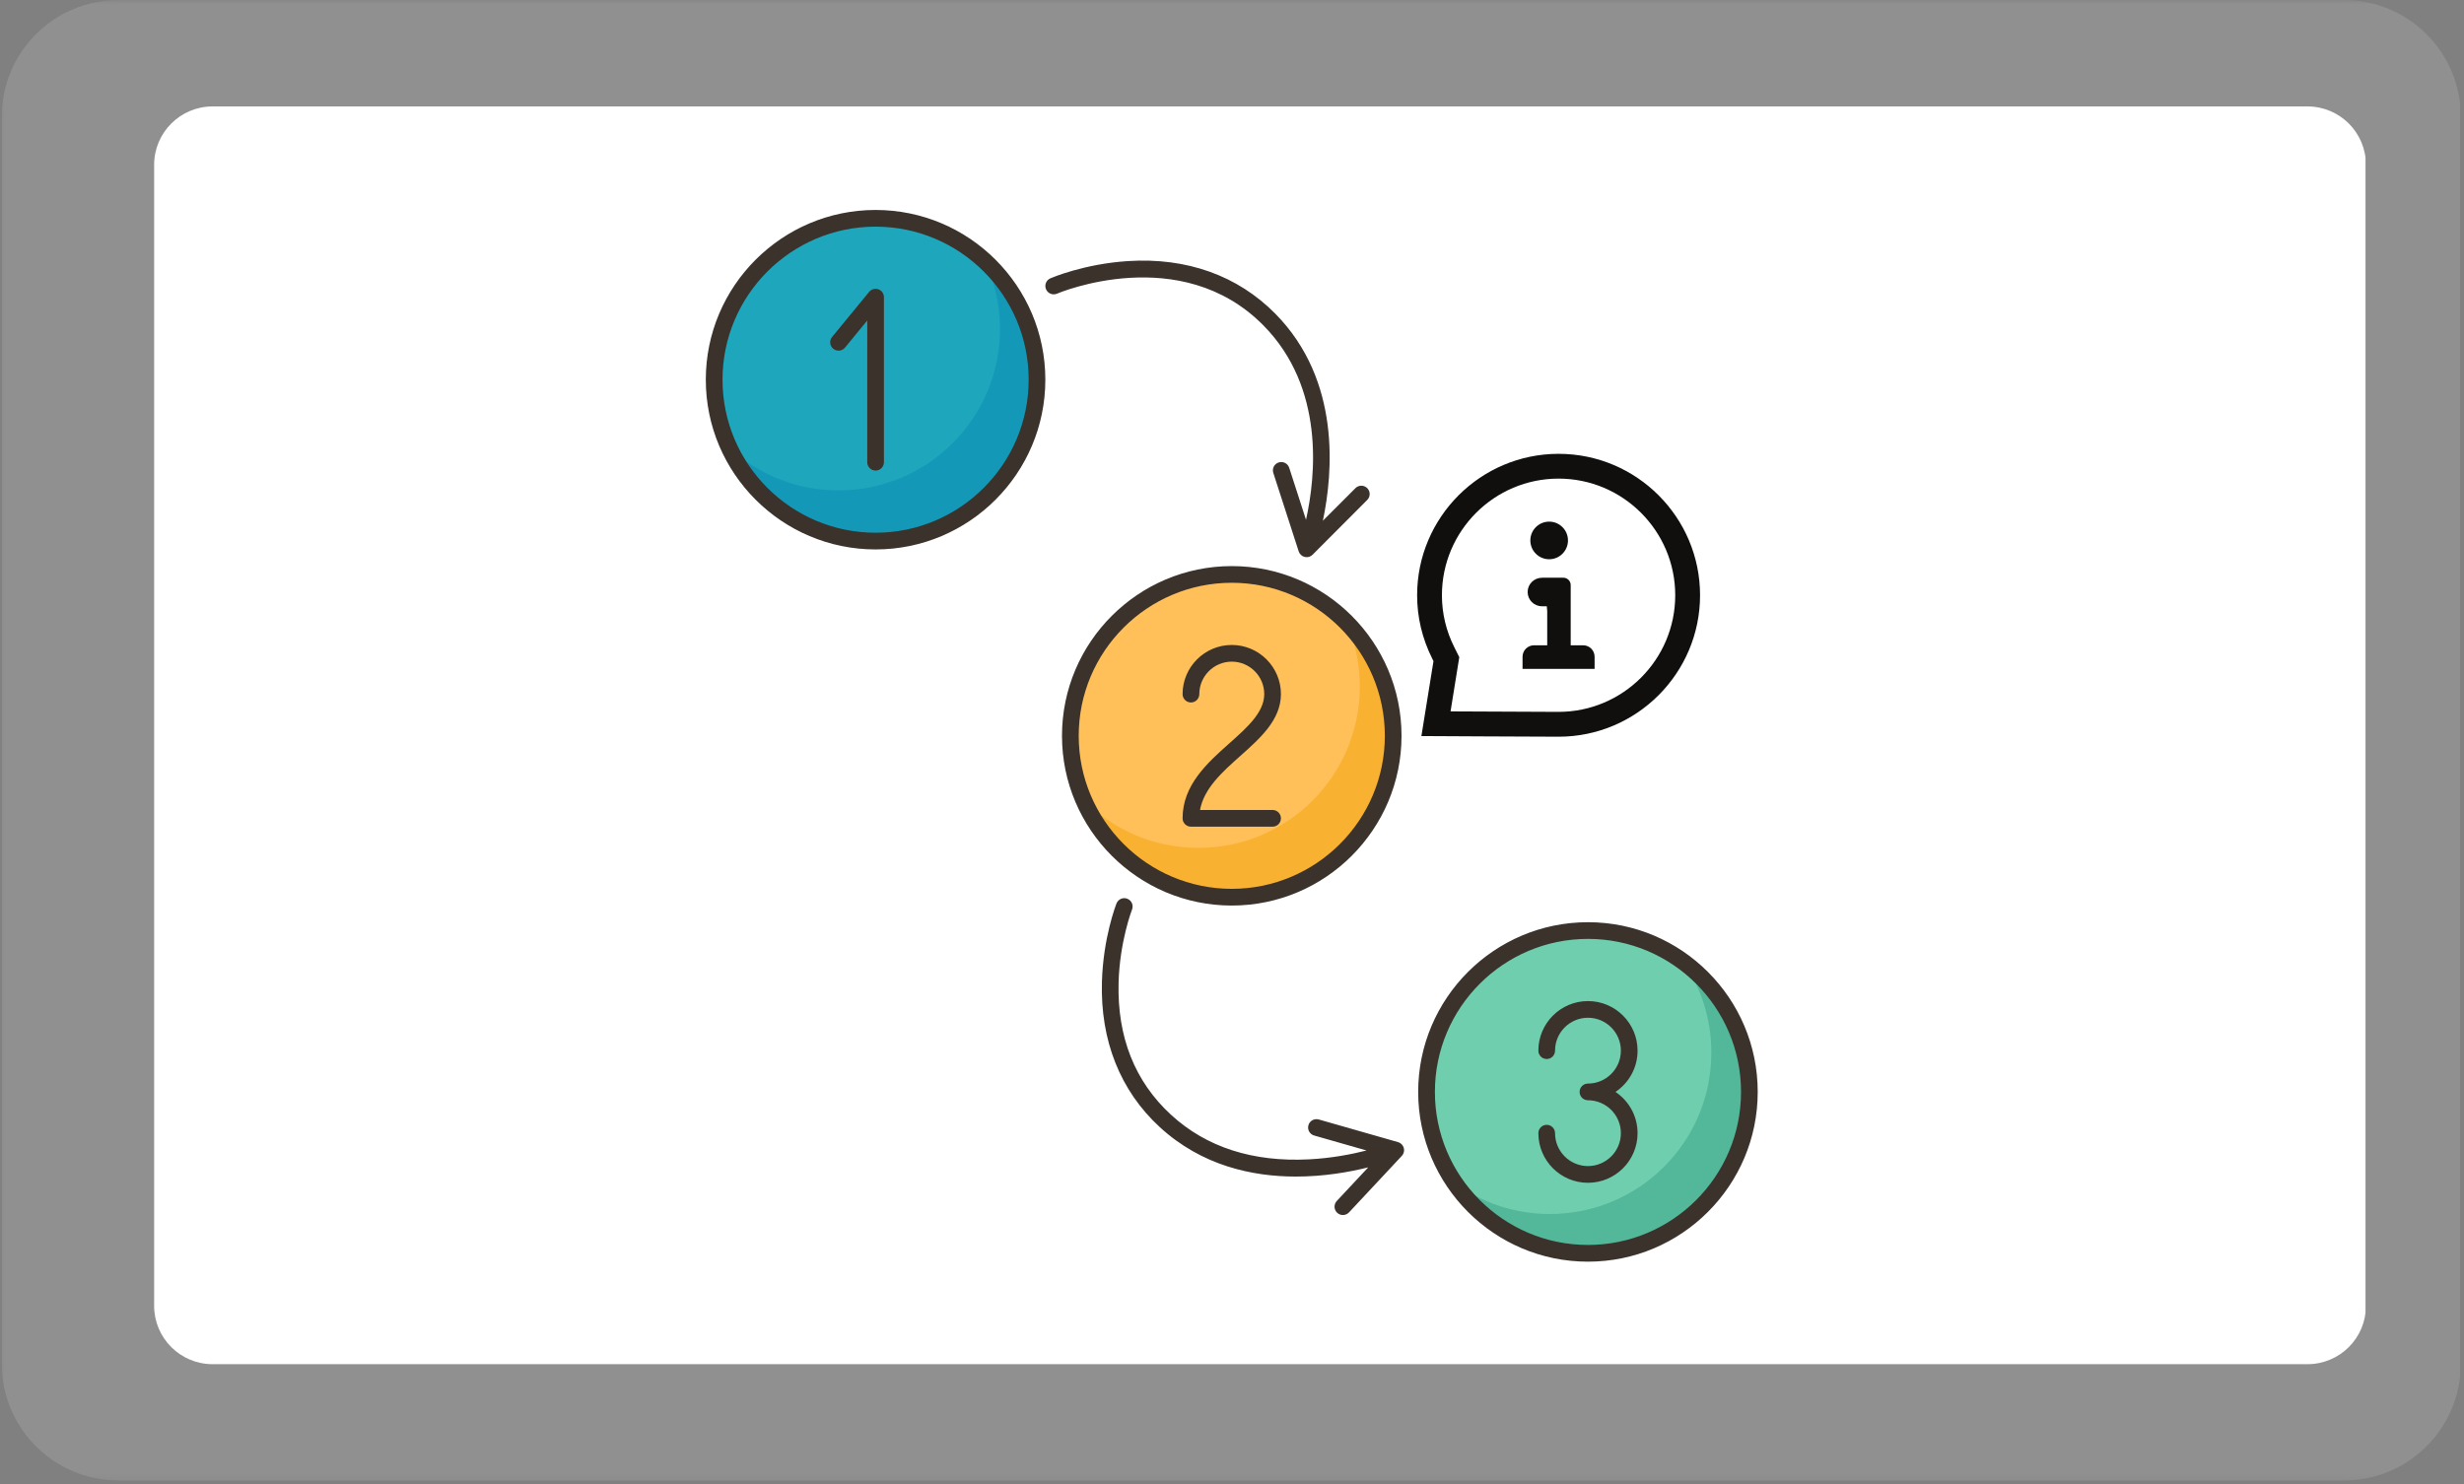 <svg xmlns="http://www.w3.org/2000/svg" xmlns:xlink="http://www.w3.org/1999/xlink" width="400" zoomAndPan="magnify" viewBox="0 0 300 180.75" height="241" preserveAspectRatio="xMidYMid meet" version="1.2"><rect x="0" y="0" width="300" height="180.75" fill="#808080" stroke="none"/><defs><clipPath id="badeee5525"><path d="M 0.207 0 L 299.793 0 L 299.793 180.5 L 0.207 180.5 Z M 0.207 0 "/></clipPath><filter x="0%" y="0%" width="100%" filterUnits="objectBoundingBox" id="f2b64732d8" height="100%"><feColorMatrix values="0 0 0 0 1 0 0 0 0 1 0 0 0 0 1 0 0 0 1 0" type="matrix" in="SourceGraphic"/></filter><clipPath id="6307e584c9"><path d="M 0.207 0 L 299.793 0 L 299.793 180.293 L 0.207 180.293 Z M 0.207 0 "/></clipPath><clipPath id="bf6683d8c6"><path d="M 14.438 0 L 285.383 0 C 293.242 0 299.613 6.371 299.613 14.23 L 299.613 166.062 C 299.613 173.922 293.242 180.293 285.383 180.293 L 14.438 180.293 C 6.578 180.293 0.207 173.922 0.207 166.062 L 0.207 14.23 C 0.207 6.371 6.578 0 14.438 0 Z M 14.438 0 "/></clipPath><clipPath id="22c32b1835"><rect x="0" width="300" y="0" height="181"/></clipPath><clipPath id="f5beb5525b"><path d="M 18.766 12.961 L 288.605 12.961 L 288.605 166.129 L 18.766 166.129 Z M 18.766 12.961 "/></clipPath><clipPath id="0c95c35229"><path d="M 25.883 12.961 L 280.945 12.961 C 284.875 12.961 288.062 16.148 288.062 20.078 L 288.062 159.016 C 288.062 162.945 284.875 166.129 280.945 166.129 L 25.883 166.129 C 21.953 166.129 18.766 162.945 18.766 159.016 L 18.766 20.078 C 18.766 16.148 21.953 12.961 25.883 12.961 Z M 25.883 12.961 "/></clipPath><clipPath id="c50398e40b"><path d="M 85.934 25.57 L 214.008 25.57 L 214.008 153.645 L 85.934 153.645 Z M 85.934 25.57 "/></clipPath><clipPath id="b2f0226a88"><path d="M 172.535 55.262 L 206.988 55.262 L 206.988 89.715 L 172.535 89.715 Z M 172.535 55.262 "/></clipPath></defs><g id="3950f62cd1"><g clip-rule="nonzero" clip-path="url(#badeee5525)"><g mask="url(#db746c7ac9)" transform="matrix(1,0,0,1,0,0)"><g clip-path="url(#22c32b1835)"><g clip-rule="nonzero" clip-path="url(#6307e584c9)"><g clip-rule="nonzero" clip-path="url(#bf6683d8c6)"><path style=" stroke:none;fill-rule:nonzero;fill:#ebebeb;fill-opacity:1;" d="M 0.207 0 L 299.523 0 L 299.523 180.293 L 0.207 180.293 Z M 0.207 0 "/></g></g></g><mask id="db746c7ac9"><g filter="url(#f2b64732d8)"><rect x="0" width="300" y="0" height="180.75" style="fill:#000000;fill-opacity:0.15;stroke:none;"/></g></mask></g></g><g clip-rule="nonzero" clip-path="url(#f5beb5525b)"><g clip-rule="nonzero" clip-path="url(#0c95c35229)"><path style=" stroke:none;fill-rule:nonzero;fill:#ffffff;fill-opacity:1;" d="M 18.766 12.961 L 288.008 12.961 L 288.008 166.129 L 18.766 166.129 Z M 18.766 12.961 "/></g></g><g style="fill:#ffffff;fill-opacity:1;"><g transform="translate(151.123, 93.101)"><path style="stroke:none" d="M 1.031 0 L 1.031 -5.922 L 1.859 -5.922 L 1.859 -4.984 L 1.969 -4.969 C 2.25 -5.633 2.77 -5.969 3.531 -5.969 C 3.938 -5.969 4.238 -5.895 4.438 -5.75 L 4.203 -5.016 L 4.109 -4.984 C 3.879 -5.098 3.633 -5.156 3.375 -5.156 C 2.906 -5.156 2.539 -4.977 2.281 -4.625 C 2.031 -4.27 1.906 -3.695 1.906 -2.906 L 1.906 0 Z M 1.031 0 "/></g></g><path style=" stroke:none;fill-rule:nonzero;fill:#6fceae;fill-opacity:1;" d="M 212.992 132.973 C 212.992 133.617 212.961 134.258 212.898 134.898 C 212.836 135.539 212.738 136.176 212.613 136.809 C 212.488 137.438 212.332 138.062 212.145 138.68 C 211.957 139.293 211.742 139.898 211.496 140.496 C 211.25 141.09 210.973 141.672 210.672 142.238 C 210.367 142.805 210.039 143.355 209.68 143.891 C 209.32 144.426 208.938 144.945 208.531 145.441 C 208.121 145.938 207.691 146.414 207.234 146.871 C 206.781 147.324 206.305 147.758 205.805 148.164 C 205.309 148.574 204.793 148.957 204.258 149.312 C 203.723 149.672 203.172 150.004 202.602 150.305 C 202.035 150.609 201.453 150.883 200.859 151.129 C 200.266 151.375 199.66 151.594 199.043 151.781 C 198.426 151.969 197.805 152.125 197.172 152.25 C 196.543 152.375 195.906 152.469 195.266 152.531 C 194.625 152.594 193.98 152.625 193.34 152.625 C 192.695 152.625 192.055 152.594 191.414 152.531 C 190.773 152.469 190.137 152.375 189.504 152.25 C 188.875 152.125 188.25 151.969 187.633 151.781 C 187.02 151.594 186.414 151.375 185.816 151.129 C 185.223 150.883 184.641 150.609 184.074 150.305 C 183.508 150.004 182.957 149.672 182.422 149.312 C 181.887 148.957 181.367 148.574 180.871 148.164 C 180.375 147.758 179.898 147.324 179.441 146.871 C 178.988 146.414 178.555 145.938 178.148 145.441 C 177.738 144.945 177.355 144.426 176.996 143.891 C 176.641 143.355 176.309 142.805 176.008 142.238 C 175.703 141.672 175.43 141.09 175.18 140.496 C 174.934 139.898 174.719 139.293 174.531 138.68 C 174.344 138.062 174.188 137.438 174.062 136.809 C 173.938 136.176 173.844 135.539 173.781 134.898 C 173.719 134.258 173.688 133.617 173.688 132.973 C 173.688 132.328 173.719 131.688 173.781 131.047 C 173.844 130.406 173.938 129.77 174.062 129.141 C 174.188 128.508 174.344 127.883 174.531 127.27 C 174.719 126.652 174.934 126.047 175.18 125.453 C 175.43 124.859 175.703 124.277 176.008 123.707 C 176.309 123.141 176.641 122.59 176.996 122.055 C 177.355 121.52 177.738 121.004 178.148 120.504 C 178.555 120.008 178.988 119.531 179.441 119.078 C 179.898 118.621 180.375 118.191 180.871 117.781 C 181.367 117.371 181.887 116.988 182.422 116.633 C 182.957 116.273 183.508 115.945 184.074 115.641 C 184.641 115.336 185.223 115.062 185.816 114.816 C 186.414 114.57 187.02 114.352 187.633 114.168 C 188.25 113.98 188.875 113.824 189.504 113.699 C 190.137 113.574 190.773 113.477 191.414 113.414 C 192.055 113.352 192.695 113.32 193.34 113.32 C 193.98 113.32 194.625 113.352 195.266 113.414 C 195.906 113.477 196.543 113.574 197.172 113.699 C 197.805 113.824 198.426 113.98 199.043 114.168 C 199.66 114.352 200.266 114.57 200.859 114.816 C 201.453 115.062 202.035 115.336 202.602 115.641 C 203.172 115.945 203.723 116.273 204.258 116.633 C 204.793 116.988 205.309 117.371 205.805 117.781 C 206.305 118.191 206.781 118.621 207.234 119.078 C 207.691 119.531 208.121 120.008 208.531 120.504 C 208.938 121.004 209.32 121.52 209.68 122.055 C 210.039 122.59 210.367 123.141 210.672 123.707 C 210.973 124.277 211.25 124.859 211.496 125.453 C 211.742 126.047 211.957 126.652 212.145 127.27 C 212.332 127.883 212.488 128.508 212.613 129.141 C 212.738 129.77 212.836 130.406 212.898 131.047 C 212.961 131.688 212.992 132.328 212.992 132.973 Z M 212.992 132.973 "/><path style=" stroke:none;fill-rule:nonzero;fill:#ffc05a;fill-opacity:1;" d="M 169.625 89.605 C 169.625 90.25 169.594 90.891 169.531 91.531 C 169.469 92.172 169.371 92.809 169.246 93.441 C 169.121 94.07 168.965 94.695 168.777 95.312 C 168.59 95.926 168.375 96.531 168.129 97.129 C 167.883 97.723 167.609 98.305 167.305 98.871 C 167 99.438 166.672 99.988 166.312 100.523 C 165.957 101.059 165.57 101.578 165.164 102.074 C 164.754 102.57 164.324 103.047 163.867 103.504 C 163.414 103.957 162.938 104.391 162.441 104.797 C 161.941 105.207 161.426 105.59 160.891 105.949 C 160.355 106.305 159.805 106.637 159.234 106.938 C 158.668 107.242 158.086 107.516 157.492 107.762 C 156.898 108.012 156.293 108.227 155.676 108.414 C 155.062 108.602 154.438 108.758 153.805 108.883 C 153.176 109.008 152.539 109.102 151.898 109.164 C 151.258 109.227 150.617 109.258 149.973 109.258 C 149.328 109.258 148.688 109.227 148.047 109.164 C 147.406 109.102 146.77 109.008 146.137 108.883 C 145.508 108.758 144.883 108.602 144.266 108.414 C 143.652 108.227 143.047 108.012 142.449 107.762 C 141.855 107.516 141.273 107.242 140.707 106.938 C 140.141 106.637 139.59 106.305 139.055 105.949 C 138.52 105.59 138 105.207 137.504 104.797 C 137.008 104.391 136.531 103.957 136.074 103.504 C 135.621 103.047 135.188 102.57 134.781 102.074 C 134.371 101.578 133.988 101.059 133.629 100.523 C 133.273 99.988 132.941 99.438 132.641 98.871 C 132.336 98.305 132.062 97.723 131.816 97.129 C 131.57 96.531 131.352 95.926 131.164 95.312 C 130.977 94.695 130.82 94.07 130.695 93.441 C 130.57 92.809 130.477 92.172 130.414 91.531 C 130.352 90.891 130.32 90.25 130.32 89.605 C 130.32 88.961 130.352 88.32 130.414 87.68 C 130.477 87.039 130.57 86.402 130.695 85.773 C 130.82 85.141 130.977 84.516 131.164 83.902 C 131.352 83.285 131.57 82.68 131.816 82.086 C 132.062 81.492 132.336 80.91 132.641 80.344 C 132.941 79.773 133.273 79.223 133.629 78.688 C 133.988 78.152 134.371 77.637 134.781 77.137 C 135.188 76.641 135.621 76.164 136.074 75.711 C 136.531 75.254 137.008 74.824 137.504 74.414 C 138 74.008 138.52 73.625 139.055 73.266 C 139.59 72.906 140.141 72.578 140.707 72.273 C 141.273 71.969 141.855 71.695 142.449 71.449 C 143.047 71.203 143.652 70.988 144.266 70.801 C 144.883 70.613 145.508 70.457 146.137 70.332 C 146.77 70.207 147.406 70.109 148.047 70.047 C 148.688 69.984 149.328 69.953 149.973 69.953 C 150.617 69.953 151.258 69.984 151.898 70.047 C 152.539 70.109 153.176 70.207 153.805 70.332 C 154.438 70.457 155.062 70.613 155.676 70.801 C 156.293 70.988 156.898 71.203 157.492 71.449 C 158.086 71.695 158.668 71.969 159.234 72.273 C 159.805 72.578 160.355 72.906 160.891 73.266 C 161.426 73.625 161.941 74.008 162.441 74.414 C 162.938 74.824 163.414 75.254 163.867 75.711 C 164.324 76.164 164.754 76.641 165.164 77.141 C 165.57 77.637 165.957 78.152 166.312 78.688 C 166.672 79.223 167 79.773 167.305 80.344 C 167.609 80.91 167.883 81.492 168.129 82.086 C 168.375 82.68 168.59 83.285 168.777 83.902 C 168.965 84.516 169.121 85.141 169.246 85.773 C 169.371 86.402 169.469 87.039 169.531 87.68 C 169.594 88.32 169.625 88.961 169.625 89.605 Z M 169.625 89.605 "/><path style=" stroke:none;fill-rule:nonzero;fill:#1ea6bc;fill-opacity:1;" d="M 126.258 46.238 C 126.258 46.883 126.227 47.523 126.164 48.164 C 126.102 48.805 126.008 49.441 125.879 50.074 C 125.754 50.703 125.598 51.328 125.41 51.945 C 125.227 52.559 125.008 53.164 124.762 53.762 C 124.516 54.355 124.242 54.938 123.938 55.504 C 123.633 56.07 123.305 56.625 122.945 57.16 C 122.59 57.695 122.207 58.211 121.797 58.707 C 121.387 59.203 120.957 59.68 120.5 60.137 C 120.047 60.59 119.57 61.023 119.074 61.43 C 118.574 61.84 118.059 62.223 117.523 62.582 C 116.988 62.938 116.438 63.27 115.871 63.57 C 115.301 63.875 114.719 64.148 114.125 64.398 C 113.531 64.645 112.926 64.859 112.309 65.047 C 111.695 65.234 111.07 65.391 110.438 65.516 C 109.809 65.641 109.172 65.734 108.531 65.797 C 107.891 65.859 107.25 65.895 106.605 65.895 C 105.961 65.895 105.32 65.859 104.68 65.797 C 104.039 65.734 103.402 65.641 102.77 65.516 C 102.141 65.391 101.516 65.234 100.898 65.047 C 100.285 64.859 99.68 64.645 99.086 64.398 C 98.488 64.148 97.906 63.875 97.34 63.57 C 96.773 63.27 96.223 62.938 95.688 62.582 C 95.152 62.223 94.633 61.84 94.137 61.43 C 93.641 61.023 93.164 60.59 92.707 60.137 C 92.254 59.68 91.82 59.203 91.414 58.707 C 91.004 58.211 90.621 57.695 90.266 57.16 C 89.906 56.625 89.574 56.07 89.273 55.504 C 88.969 54.938 88.695 54.355 88.449 53.762 C 88.203 53.164 87.984 52.559 87.797 51.945 C 87.609 51.328 87.453 50.703 87.328 50.074 C 87.203 49.441 87.109 48.805 87.047 48.164 C 86.984 47.523 86.953 46.883 86.953 46.238 C 86.953 45.598 86.984 44.953 87.047 44.312 C 87.109 43.672 87.203 43.035 87.328 42.406 C 87.453 41.773 87.609 41.152 87.797 40.535 C 87.984 39.918 88.203 39.312 88.449 38.719 C 88.695 38.125 88.969 37.543 89.273 36.977 C 89.574 36.406 89.906 35.855 90.266 35.32 C 90.621 34.785 91.004 34.27 91.414 33.773 C 91.82 33.273 92.254 32.797 92.707 32.344 C 93.164 31.887 93.641 31.457 94.137 31.047 C 94.633 30.641 95.152 30.258 95.688 29.898 C 96.223 29.543 96.773 29.211 97.34 28.906 C 97.906 28.605 98.488 28.328 99.086 28.082 C 99.68 27.836 100.285 27.621 100.898 27.434 C 101.516 27.246 102.141 27.09 102.77 26.965 C 103.402 26.84 104.039 26.746 104.68 26.68 C 105.32 26.617 105.961 26.586 106.605 26.586 C 107.25 26.586 107.891 26.617 108.531 26.68 C 109.172 26.746 109.809 26.84 110.438 26.965 C 111.07 27.09 111.695 27.246 112.309 27.434 C 112.926 27.621 113.531 27.836 114.125 28.082 C 114.719 28.328 115.301 28.605 115.871 28.906 C 116.438 29.211 116.988 29.543 117.523 29.898 C 118.059 30.258 118.574 30.641 119.074 31.047 C 119.57 31.457 120.047 31.887 120.5 32.344 C 120.957 32.797 121.387 33.273 121.797 33.773 C 122.207 34.27 122.59 34.785 122.945 35.32 C 123.305 35.855 123.633 36.406 123.938 36.977 C 124.242 37.543 124.516 38.125 124.762 38.719 C 125.008 39.312 125.227 39.918 125.41 40.535 C 125.598 41.152 125.754 41.773 125.879 42.406 C 126.008 43.035 126.102 43.672 126.164 44.312 C 126.227 44.953 126.258 45.598 126.258 46.238 Z M 126.258 46.238 "/><path style=" stroke:none;fill-rule:nonzero;fill:#53b79a;fill-opacity:1;" d="M 204.945 117.113 C 209.824 120.684 212.992 126.457 212.992 132.973 C 212.992 143.828 204.195 152.625 193.34 152.625 C 186.594 152.625 180.637 149.227 177.102 144.047 C 180.352 146.43 184.367 147.84 188.707 147.84 C 199.562 147.84 208.363 139.039 208.363 128.188 C 208.363 124.078 207.102 120.266 204.945 117.113 Z M 204.945 117.113 "/><path style=" stroke:none;fill-rule:nonzero;fill:#f9b132;fill-opacity:1;" d="M 163.949 75.793 C 167.457 79.344 169.625 84.223 169.625 89.605 C 169.625 100.461 160.824 109.258 149.973 109.258 C 141.891 109.258 134.953 104.383 131.934 97.414 C 135.496 101.02 140.441 103.254 145.91 103.254 C 156.766 103.254 165.562 94.453 165.562 83.598 C 165.562 80.824 164.988 78.188 163.949 75.793 Z M 163.949 75.793 "/><path style=" stroke:none;fill-rule:nonzero;fill:#1498b7;fill-opacity:1;" d="M 119.922 31.789 C 123.82 35.379 126.258 40.523 126.258 46.238 C 126.258 57.094 117.457 65.895 106.605 65.895 C 98.711 65.895 91.902 61.238 88.777 54.52 C 92.281 57.75 96.957 59.723 102.098 59.723 C 112.949 59.723 121.75 50.922 121.75 40.07 C 121.75 37.109 121.098 34.305 119.922 31.789 Z M 119.922 31.789 "/><g clip-rule="nonzero" clip-path="url(#c50398e40b)"><path style=" stroke:none;fill-rule:nonzero;fill:#3a322b;fill-opacity:1;" d="M 149.973 110.277 C 161.367 110.277 170.641 101.004 170.641 89.605 C 170.641 78.211 161.367 68.938 149.973 68.938 C 138.574 68.938 129.301 78.211 129.301 89.605 C 129.301 101.004 138.574 110.277 149.973 110.277 Z M 149.973 70.969 C 160.25 70.969 168.609 79.332 168.609 89.605 C 168.609 99.883 160.25 108.242 149.973 108.242 C 139.695 108.242 131.336 99.883 131.336 89.605 C 131.336 79.332 139.695 70.969 149.973 70.969 Z M 193.34 112.305 C 181.941 112.305 172.668 121.574 172.668 132.973 C 172.668 144.371 181.941 153.645 193.34 153.645 C 204.738 153.645 214.008 144.371 214.008 132.973 C 214.008 121.574 204.738 112.305 193.34 112.305 Z M 193.34 151.609 C 183.062 151.609 174.703 143.25 174.703 132.973 C 174.703 122.695 183.062 114.336 193.34 114.336 C 203.617 114.336 211.977 122.695 211.977 132.973 C 211.977 143.25 203.617 151.609 193.34 151.609 Z M 106.605 66.91 C 118.004 66.91 127.273 57.637 127.273 46.238 C 127.273 34.844 118.004 25.57 106.605 25.57 C 95.207 25.57 85.934 34.844 85.934 46.238 C 85.934 57.637 95.207 66.91 106.605 66.91 Z M 106.605 27.602 C 116.883 27.602 125.242 35.965 125.242 46.238 C 125.242 56.516 116.883 64.875 106.605 64.875 C 96.328 64.875 87.969 56.516 87.969 46.238 C 87.969 35.965 96.328 27.602 106.605 27.602 Z M 101.453 42.469 C 101.016 42.113 100.953 41.473 101.309 41.039 L 105.82 35.547 C 106.094 35.215 106.543 35.09 106.949 35.234 C 107.352 35.379 107.621 35.762 107.621 36.191 L 107.621 56.289 C 107.621 56.848 107.168 57.305 106.605 57.305 C 106.043 57.305 105.59 56.848 105.59 56.289 L 105.59 39.031 L 102.883 42.328 C 102.527 42.766 101.887 42.828 101.453 42.469 Z M 153.926 84.527 C 153.926 82.348 152.152 80.574 149.973 80.574 C 147.793 80.574 146.02 82.348 146.02 84.527 C 146.02 85.09 145.562 85.547 145 85.547 C 144.441 85.547 143.984 85.09 143.984 84.527 C 143.984 81.227 146.672 78.543 149.973 78.543 C 153.273 78.543 155.957 81.227 155.957 84.527 C 155.957 87.652 153.449 89.887 151.023 92.047 C 148.836 93.996 146.582 96.004 146.109 98.637 L 154.941 98.637 C 155.504 98.637 155.957 99.094 155.957 99.656 C 155.957 100.215 155.504 100.672 154.941 100.672 L 145 100.672 C 144.441 100.672 143.984 100.215 143.984 99.656 C 143.984 95.594 147.004 92.902 149.668 90.531 C 151.859 88.582 153.926 86.742 153.926 84.527 Z M 196.691 132.973 C 198.312 134.059 199.379 135.906 199.379 137.996 C 199.379 141.328 196.672 144.039 193.34 144.039 C 190.008 144.039 187.301 141.328 187.301 137.996 C 187.301 137.438 187.754 136.98 188.316 136.98 C 188.875 136.98 189.332 137.438 189.332 137.996 C 189.332 140.207 191.129 142.004 193.34 142.004 C 195.551 142.004 197.348 140.207 197.348 137.996 C 197.348 135.789 195.551 133.988 193.34 133.988 C 192.777 133.988 192.324 133.535 192.324 132.973 C 192.324 132.41 192.777 131.957 193.34 131.957 C 195.551 131.957 197.348 130.16 197.348 127.949 C 197.348 125.738 195.551 123.941 193.34 123.941 C 191.129 123.941 189.332 125.738 189.332 127.949 C 189.332 128.512 188.875 128.965 188.316 128.965 C 187.754 128.965 187.301 128.512 187.301 127.949 C 187.301 124.617 190.008 121.91 193.34 121.91 C 196.672 121.91 199.379 124.617 199.379 127.949 C 199.379 130.043 198.312 131.887 196.691 132.973 Z M 161.062 63.418 L 165.027 59.449 C 165.426 59.051 166.066 59.051 166.465 59.445 C 166.863 59.844 166.863 60.488 166.465 60.883 L 159.809 67.555 C 159.613 67.746 159.355 67.852 159.09 67.852 C 159.008 67.852 158.93 67.844 158.852 67.824 C 158.508 67.742 158.23 67.484 158.121 67.148 L 155.031 57.594 C 154.855 57.059 155.148 56.488 155.684 56.316 C 156.219 56.141 156.793 56.434 156.965 56.969 L 159.012 63.301 C 160.195 57.977 161.324 47.242 153.844 39.648 C 143.75 29.398 128.844 35.695 128.695 35.762 C 128.18 35.984 127.582 35.746 127.359 35.23 C 127.137 34.719 127.371 34.117 127.887 33.895 C 128.051 33.824 132.004 32.133 137.352 31.793 C 144.5 31.34 150.703 33.562 155.293 38.223 C 163.285 46.336 162.293 57.605 161.062 63.418 Z M 162.758 146.254 L 166.586 142.16 C 164.32 142.727 161.219 143.281 157.781 143.281 C 152.449 143.281 146.312 141.949 141.211 137.262 C 136.395 132.836 133.957 126.715 134.164 119.555 C 134.316 114.199 135.871 110.191 135.938 110.023 C 136.141 109.5 136.73 109.242 137.254 109.449 C 137.777 109.652 138.035 110.242 137.828 110.766 C 137.812 110.805 136.324 114.664 136.191 119.676 C 136.02 126.293 138.168 131.707 142.586 135.766 C 146.883 139.711 152.535 141.535 159.391 141.184 C 162.129 141.043 164.574 140.566 166.379 140.105 L 160.004 138.281 C 159.465 138.129 159.148 137.566 159.305 137.027 C 159.457 136.488 160.02 136.176 160.562 136.328 L 170.215 139.086 C 170.559 139.184 170.82 139.453 170.918 139.793 C 171.012 140.133 170.922 140.5 170.68 140.758 L 164.246 147.645 C 164.043 147.859 163.773 147.965 163.5 147.965 C 163.254 147.965 163.004 147.875 162.809 147.691 C 162.398 147.309 162.375 146.664 162.758 146.254 Z M 162.758 146.254 "/></g><path style=" stroke:none;fill-rule:nonzero;fill:#100f0d;fill-opacity:1;" d="M 188.617 68.105 C 189.883 68.105 190.906 67.078 190.906 65.812 C 190.906 64.551 189.883 63.523 188.617 63.523 C 187.352 63.523 186.324 64.551 186.324 65.812 C 186.324 67.078 187.352 68.105 188.617 68.105 "/><path style=" stroke:none;fill-rule:nonzero;fill:#100f0d;fill-opacity:1;" d="M 192.754 78.582 L 191.238 78.582 L 191.238 71.25 C 191.238 70.762 190.844 70.355 190.348 70.355 L 187.773 70.355 C 186.773 70.355 185.996 71.133 185.996 72.094 C 185.996 73.051 186.773 73.828 187.73 73.828 L 188.328 73.828 L 188.379 74.426 L 188.379 78.582 L 186.773 78.582 C 186.004 78.582 185.375 79.211 185.375 79.98 L 185.375 81.453 L 194.148 81.453 L 194.148 79.98 C 194.148 79.211 193.531 78.582 192.754 78.582 "/><g clip-rule="nonzero" clip-path="url(#b2f0226a88)"><path style=" stroke:none;fill-rule:nonzero;fill:#100f0d;fill-opacity:1;" d="M 189.762 86.691 C 188.016 86.691 181 86.656 176.809 86.633 L 176.609 86.633 L 177.664 80.082 L 177.672 80.031 L 177.07 78.824 C 176.066 76.824 175.559 74.691 175.559 72.488 C 175.559 64.656 181.93 58.285 189.762 58.285 C 197.594 58.285 203.965 64.656 203.965 72.488 C 203.965 80.32 197.594 86.691 189.762 86.691 Z M 189.766 55.266 C 180.266 55.266 172.539 62.992 172.539 72.488 C 172.539 75.164 173.156 77.754 174.367 80.18 L 174.531 80.512 L 173.059 89.637 L 173.246 89.637 C 173.387 89.637 187.18 89.715 189.766 89.715 C 199.262 89.715 206.988 81.984 206.988 72.488 C 206.988 62.992 199.262 55.266 189.766 55.266 "/></g></g></svg>
